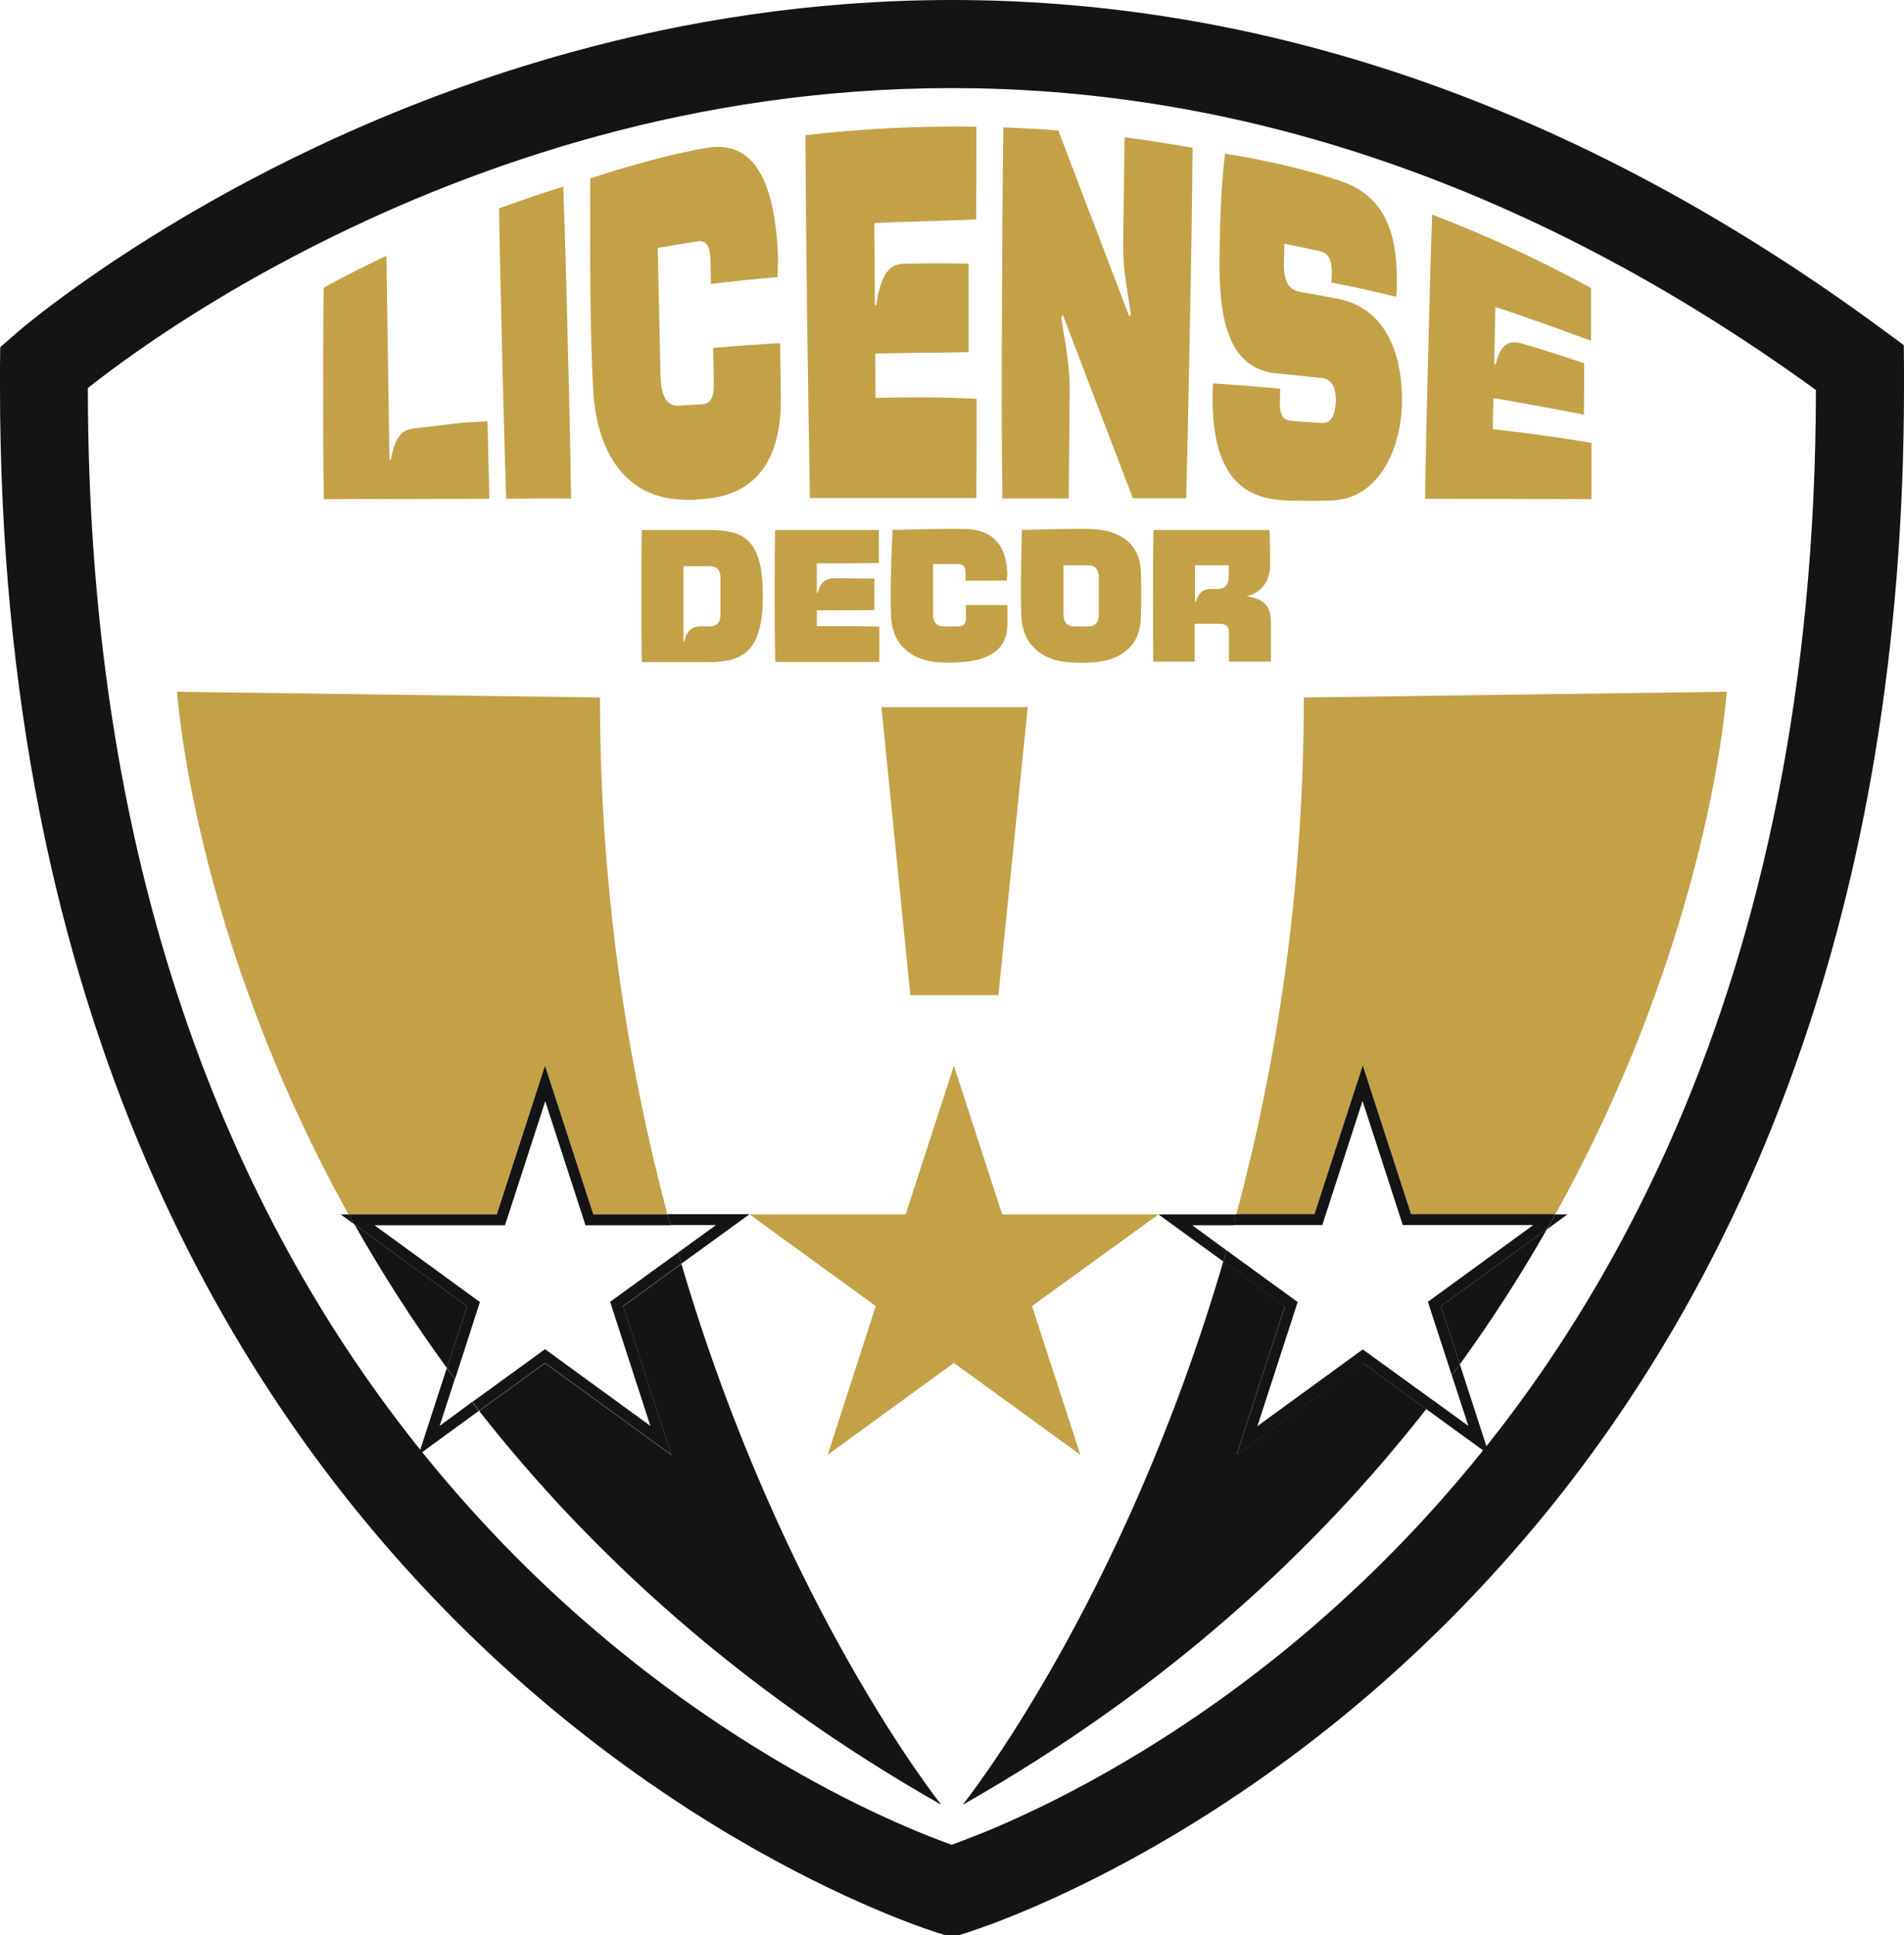 <svg xmlns="http://www.w3.org/2000/svg" xmlns:xlink="http://www.w3.org/1999/xlink" version="1.1" id="Layer_1" x="0px" y="0px" style="enable-background:new 0 0 120 120;" xml:space="preserve" viewBox="19.79 19.15 80.42 81.71">
<style type="text/css">
	.st0{fill:#C4A047;}
	.st1{fill:#141414;}
</style>
<g>
	<path class="st0" d="M33.44,35.77c0-1.49,0-2.97,0.02-4.47c0.87-0.48,1.76-0.93,2.65-1.35c0.04,2.87,0.09,5.74,0.13,8.61   c0.02,0,0.04,0,0.06,0c0.19-1.02,0.48-1.26,0.98-1.32c0.59-0.07,1.18-0.14,1.78-0.21c0.25-0.03,0.45-0.05,1.32-0.09   c0.03,1.09,0.05,2.18,0.08,3.27c-2.33,0.01-4.66,0.01-6.99,0.02C33.44,38.74,33.44,37.26,33.44,35.77z"/>
	<path class="st0" d="M41,34.08c-0.05-2.05-0.1-4.08-0.13-6.13c0.9-0.33,1.8-0.64,2.71-0.92c0.08,2.19,0.14,4.38,0.19,6.58   c0.06,2.2,0.11,4.39,0.14,6.59c-0.91,0-1.83,0-2.74,0.01C41.1,38.15,41.05,36.12,41,34.08z"/>
	<path class="st0" d="M44.85,35.69c-0.12-1.9-0.15-5.4-0.13-9c2.5-0.84,4.51-1.25,5.09-1.32c1.96-0.23,2.68,1.7,2.83,4.35   c0.02,0.3,0.01,0.67-0.01,1.13c-0.94,0.08-1.88,0.18-2.81,0.29c-0.01-0.33-0.01-0.66-0.02-0.99c-0.01-0.59-0.17-0.86-0.53-0.81   c-0.57,0.09-1.13,0.18-1.7,0.28c0.04,1.8,0.08,3.6,0.12,5.41c0.02,0.81,0.25,1.28,0.76,1.25c0.33-0.02,0.66-0.04,1-0.06   c0.36-0.02,0.51-0.32,0.49-0.91c-0.01-0.49-0.02-0.98-0.03-1.47c0.94-0.08,1.88-0.15,2.83-0.2c0.01,0.75,0.02,1.5,0.03,2.25   c0.04,2.54-0.94,4.07-3.06,4.31c-0.52,0.06-0.88,0.08-1.46,0.02C46.26,40,45.02,38.35,44.85,35.69z"/>
	<path class="st0" d="M53.88,32.52c-0.03-2.56-0.06-5.1-0.07-7.66c2.4-0.28,4.81-0.4,7.22-0.36c0,1.31,0,2.61-0.01,3.92   c-1.41,0.05-2.11,0.07-2.66,0.09c-0.55,0.01-1.1,0.03-1.64,0.06c0.01,1.16,0.02,2.31,0.02,3.47c0.02,0,0.04,0,0.06,0   c0.2-1.43,0.64-1.74,1.14-1.75c0.14,0,0.28-0.01,0.42-0.01c0.43-0.01,1.05-0.02,2.34,0c0,1.25,0,2.49,0,3.74   c-1.28,0.02-1.9,0.03-2.32,0.03c-0.54,0.01-1.08,0.02-1.62,0.03c0,0.62,0.01,1.25,0.01,1.87c0.56-0.01,1.11-0.02,1.67-0.02   c0.53,0,1.22-0.01,2.6,0.06c0,1.4,0,2.79-0.01,4.19c-2.34,0-4.69,0-7.03,0C53.95,37.62,53.92,35.08,53.88,32.52z"/>
	<path class="st0" d="M62.11,32.35c0.01-2.62,0.02-5.21,0.06-7.82c0.78,0.03,1.55,0.07,2.32,0.13c1.01,2.64,2.01,5.28,3,7.86   c0.02-0.03,0.04-0.07,0.07-0.1c-0.17-1.1-0.35-1.94-0.33-3.05c0.02-1.47,0.04-2.95,0.06-4.42c0.96,0.12,1.91,0.27,2.87,0.44   c-0.02,2.48-0.06,4.93-0.11,7.4c-0.05,2.47-0.09,4.92-0.16,7.4c-0.75,0-1.5,0-2.25,0c-0.97-2.53-1.96-5.13-2.96-7.75   c-0.02,0.04-0.04,0.07-0.07,0.11c0.18,1.14,0.37,2.03,0.36,3.16c-0.01,1.5-0.03,2.99-0.04,4.49c-0.93,0-1.87,0-2.8,0   C62.09,37.56,62.1,34.97,62.11,32.35z"/>
	<path class="st0" d="M71.01,35.74c0-0.04,0-0.21,0.02-0.4c0.94,0.06,1.89,0.14,2.83,0.22c0,0.17-0.01,0.35-0.01,0.52   c-0.01,0.6,0.11,0.83,0.55,0.85c0.4,0.03,0.81,0.05,1.21,0.08c0.36,0.02,0.58-0.25,0.6-0.93c0.02-0.63-0.23-0.92-0.55-0.96   c-0.64-0.07-1.28-0.14-1.93-0.2c-2.16-0.19-2.46-2.52-2.43-4.92c0.02-1.71,0.07-2.95,0.23-4.36c2.5,0.39,4.5,1,5.09,1.23   c1.95,0.77,2.15,2.64,2.17,4.03c0,0.4-0.01,0.57-0.03,0.78c-0.9-0.22-1.81-0.42-2.73-0.6c0-0.1,0-0.19,0.01-0.29   c0.02-0.67-0.13-0.95-0.49-1.03c-0.5-0.11-1-0.22-1.51-0.32c-0.01,0.26-0.01,0.52-0.02,0.78c-0.02,0.86,0.22,1.18,0.71,1.26   c0.54,0.09,1.08,0.19,1.62,0.3c2.45,0.52,2.71,3.22,2.65,4.58c-0.07,1.62-0.87,3.73-2.78,3.91c-0.48,0.04-1.71,0.04-2.29,0   C71.96,40.14,70.95,38.8,71.01,35.74z"/>
	<path class="st0" d="M80.11,34.2c0.05-2.01,0.1-4,0.17-5.99c2.29,0.88,4.53,1.91,6.71,3.1c0,0.74,0,1.49,0,2.23   c-1.31-0.48-1.97-0.72-2.49-0.9c-0.52-0.18-1.03-0.36-1.55-0.53c-0.02,0.81-0.03,1.62-0.05,2.42c0.02,0,0.04,0.01,0.06,0.01   c0.22-0.95,0.64-1.02,1.13-0.88c0.13,0.04,0.26,0.08,0.4,0.12c0.41,0.12,1,0.3,2.21,0.71c0,0.72,0,1.44-0.01,2.17   c-1.23-0.24-1.83-0.35-2.24-0.42c-0.52-0.1-1.05-0.19-1.58-0.28c-0.01,0.44-0.02,0.87-0.03,1.31c0.55,0.07,1.09,0.13,1.64,0.2   c0.52,0.07,1.19,0.16,2.53,0.38c0,0.79,0,1.59,0,2.38c-2.34-0.01-4.68-0.02-7.03-0.02C80.01,38.2,80.06,36.21,80.11,34.2z"/>
	<path class="st0" d="M46.88,44.32c0-0.93,0-1.85,0.02-2.79h2.8c1.49,0,2.31,0.35,2.31,2.79c0,2.32-0.81,2.79-2.32,2.79H46.9   C46.88,46.17,46.88,45.25,46.88,44.32z M48.69,46.24c0.13-0.54,0.4-0.64,0.71-0.64h0.37c0.32,0,0.45-0.19,0.45-0.51v-1.54   c0-0.32-0.14-0.49-0.45-0.49h-1.11v3.19H48.69z"/>
	<path class="st0" d="M52.51,44.32c0-0.93,0-1.85,0.02-2.79h4.38v1.39c-0.86,0.02-1.29,0.02-1.62,0.02h-1v1.24h0.04   c0.13-0.51,0.4-0.61,0.71-0.61h0.25c0.26,0,0.64,0,1.43,0.01v1.33c-0.79,0.01-1.17,0.01-1.43,0.01h-1v0.67h1.03   c0.33,0,0.76,0,1.61,0.02v1.49h-4.39C52.51,46.17,52.51,45.25,52.51,44.32z"/>
	<path class="st0" d="M57.43,45.24c-0.05-0.79-0.01-2.24,0.06-3.71c1.56-0.05,2.79-0.06,3.15-0.04c1.2,0.06,1.62,0.79,1.69,1.77   c0.01,0.11,0,0.25-0.02,0.41h-1.74V43.3c0-0.22-0.1-0.33-0.32-0.33h-1.05v2.12c0,0.32,0.14,0.51,0.45,0.51h0.62   c0.22,0,0.32-0.11,0.32-0.33V44.7h1.75v0.83c0,0.93-0.62,1.49-1.95,1.58c-0.33,0.02-0.55,0.03-0.92,0.01   C58.25,47.04,57.5,46.36,57.43,45.24z"/>
	<path class="st0" d="M62.94,45.3c-0.06-0.85-0.02-2.3,0.01-3.77c1.6-0.05,2.64-0.06,3.01-0.04c1.24,0.08,1.99,0.68,2.02,1.83   c0.02,0.76,0.02,1.22-0.01,1.98c-0.03,1.07-0.78,1.74-2.02,1.82c-0.37,0.02-0.6,0.02-0.96,0C63.75,47.05,63.01,46.32,62.94,45.3z    M65.75,45.6c0.32,0,0.45-0.19,0.45-0.51v-1.56c0-0.32-0.14-0.51-0.45-0.51h-1.04v2.07c0,0.32,0.14,0.51,0.45,0.51H65.75z"/>
	<path class="st0" d="M68.49,44.32c0-0.93,0-1.85,0.02-2.79h4.9c0.02,0.41,0.02,0.83,0.03,1.42c0.01,0.88-0.53,1.29-1,1.37   c0.63,0.12,1.03,0.32,1.03,1.07v1.7h-1.77v-1.19c0-0.29-0.1-0.41-0.4-0.41h-1.05v1.6h-1.75C68.49,46.17,68.49,45.25,68.49,44.32z    M70.3,44.56c0.13-0.43,0.37-0.54,0.6-0.54h0.31c0.29,0,0.48-0.15,0.48-0.53v-0.47h-1.43v1.54H70.3z"/>
	<path class="st1" d="M98.35,34.66l-1.86,0.01c0,0.27,0,0.54,0,0.82c0,12.77-2.35,22.98-5.84,31.13   c-2.62,6.11-5.88,11.08-9.31,15.09C76.21,87.73,70.71,91.62,66.5,94c-2.1,1.19-3.88,2-5.12,2.51c-0.62,0.25-1.1,0.43-1.43,0.55   c-0.16,0.06-0.28,0.1-0.36,0.12c-0.04,0.01-0.07,0.02-0.08,0.03l-0.02,0.01l0,0l-0.01,0l0.36,1.16l-0.35-1.16l-0.01,0l0.36,1.16   l-0.35-1.16l0.53,1.78l0-1.86h-0.04v1.86l0.53-1.78l-0.43,1.42l0.43-1.42l-0.01,0l-0.43,1.42l0.43-1.42l0,0   c0,0-2.33-0.71-5.81-2.56c-2.61-1.39-5.87-3.41-9.28-6.26c-2.56-2.13-5.2-4.73-7.73-7.86c-3.8-4.7-7.33-10.6-9.93-18.01   c-2.6-7.41-4.25-16.32-4.25-27.04c0-0.27,0-0.54,0-0.82l-1.86-0.01l1.22,1.4l-1.11-1.27l1.11,1.27l0,0l-1.11-1.27l1.11,1.27   l-0.95-1.09l0.95,1.09l0,0l-0.95-1.09l0.95,1.09l0,0l0,0c0.09-0.08,3.95-3.41,10.5-6.68c3.27-1.64,7.22-3.27,11.7-4.49   c4.48-1.22,9.5-2.02,14.93-2.02c5.5,0,11.42,0.82,17.66,2.89c6.24,2.07,12.81,5.38,19.58,10.4L98.35,34.66l-1.86,0.01L98.35,34.66   l1.1-1.49c-7.07-5.23-13.99-8.74-20.62-10.94c-6.63-2.2-12.96-3.08-18.83-3.08c-5.87,0-11.27,0.88-16.07,2.2   c-7.2,1.98-13.04,4.93-17.1,7.4c-4.06,2.47-6.34,4.45-6.4,4.51l-0.63,0.55l-0.01,0.84c0,0.28,0,0.56,0,0.84   c0,13.23,2.44,23.96,6.14,32.59c2.77,6.47,6.25,11.76,9.9,16.04c5.48,6.42,11.34,10.57,15.85,13.12c4.51,2.55,7.67,3.51,7.77,3.54   l0.26,0.08h0.59l0.26-0.08c0.09-0.03,2.6-0.79,6.32-2.75c2.79-1.47,6.27-3.62,9.92-6.64c2.74-2.27,5.57-5.03,8.29-8.36   c4.07-5,7.86-11.3,10.62-19.15c2.77-7.84,4.5-17.23,4.5-28.39c0-0.28,0-0.56,0-0.84l-0.01-0.93l-0.75-0.55L98.35,34.66z"/>
	<path class="st0" d="M42.81,64.15l2.04,6.28h3.13c-1.67-6.28-2.85-13.62-2.85-21.83l-17.86-0.24c0,0,0.63,10.17,7.24,22.07h6.25   L42.81,64.15z"/>
	<path class="st1" d="M34.76,70.85c1.13,1.99,2.42,4.03,3.91,6.07l0.85-2.61L34.76,70.85z"/>
	<path class="st1" d="M59.55,95.36c0,0-6.71-8.36-10.98-22.84l-2.46,1.79l2.04,6.28l-5.34-3.88l-2.78,2.02   C44.66,84.63,50.97,90.49,59.55,95.36z"/>
	<path class="st1" d="M34.18,70.43l0.58,0.42c-0.08-0.14-0.16-0.28-0.24-0.42H34.18z"/>
	<path class="st1" d="M38.36,79.36L39,77.38c-0.11-0.15-0.23-0.31-0.34-0.46l-1.19,3.66l2.55-1.86c-0.1-0.12-0.19-0.24-0.29-0.37   L38.36,79.36z"/>
	<path class="st1" d="M50.02,70.89l-1.59,1.15c0.05,0.16,0.09,0.32,0.14,0.47l2.88-2.09h-3.47c0.04,0.16,0.08,0.31,0.13,0.46H50.02z   "/>
	<path class="st1" d="M48.15,80.58l-2.04-6.28l2.46-1.79c-0.05-0.16-0.09-0.32-0.14-0.47l-2.87,2.08l1.7,5.24l-4.45-3.24l-3.07,2.23   c0.09,0.12,0.19,0.24,0.29,0.37l2.78-2.02L48.15,80.58z"/>
	<path class="st1" d="M40.06,74.13l-4.45-3.24h5.51l1.7-5.24l1.7,5.24h3.59c-0.04-0.15-0.08-0.31-0.13-0.46h-3.13l-2.04-6.28   l-2.04,6.28h-6.25c0.08,0.14,0.16,0.28,0.24,0.42l4.76,3.46l-0.85,2.61c0.11,0.15,0.22,0.31,0.34,0.46L40.06,74.13z"/>
	<path class="st1" d="M72.02,80.58l2.04-6.28l-2.6-1.89C67.2,86.96,60.45,95.36,60.45,95.36c8.62-4.89,14.94-10.78,19.58-16.71   l-2.68-1.95L72.02,80.58z"/>
	<path class="st0" d="M77.35,64.15l2.04,6.28h6.09c6.61-11.9,7.24-22.07,7.24-22.07l-17.86,0.24c0,8.22-1.17,15.55-2.85,21.83h3.3   L77.35,64.15z"/>
	<path class="st1" d="M80.65,74.3l0.8,2.46c1.39-1.92,2.61-3.83,3.68-5.71L80.65,74.3z"/>
	<path class="st1" d="M85.99,70.43h-0.51c-0.12,0.21-0.23,0.42-0.35,0.63L85.99,70.43z"/>
	<path class="st1" d="M70.15,70.89h1.74c0.04-0.15,0.08-0.31,0.13-0.46h-3.3l2.74,1.99c0.05-0.16,0.09-0.32,0.14-0.47L70.15,70.89z"/>
	<path class="st1" d="M81.81,79.36l-1.49-1.08c-0.09,0.12-0.19,0.24-0.29,0.37l2.66,1.93l-1.24-3.82c-0.11,0.15-0.22,0.31-0.34,0.46   L81.81,79.36z"/>
	<path class="st1" d="M85.13,71.05c0.12-0.21,0.24-0.42,0.35-0.63h-6.09l-2.04-6.28l-2.04,6.28h-3.3c-0.04,0.16-0.08,0.31-0.13,0.46   h3.76l1.7-5.24l1.7,5.24h5.51l-4.45,3.24l1.01,3.1c0.11-0.15,0.23-0.31,0.34-0.46l-0.8-2.46L85.13,71.05z"/>
	<path class="st1" d="M77.35,76.13l-4.45,3.24l1.7-5.24l-3-2.18c-0.05,0.16-0.09,0.32-0.14,0.47l2.6,1.89l-2.04,6.28l5.34-3.88   l2.68,1.95c0.1-0.12,0.19-0.24,0.29-0.37L77.35,76.13z"/>
	<polygon class="st0" points="68.72,70.43 62.12,70.43 60.08,64.15 59.64,65.51 58.04,70.43 51.45,70.43 56.78,74.3 54.75,80.58    60.08,76.7 65.42,80.58 63.38,74.3  "/>
	<polygon class="st0" points="61.96,61.17 58.24,61.17 57.02,49.01 63.2,49.01  "/>
</g>
</svg>